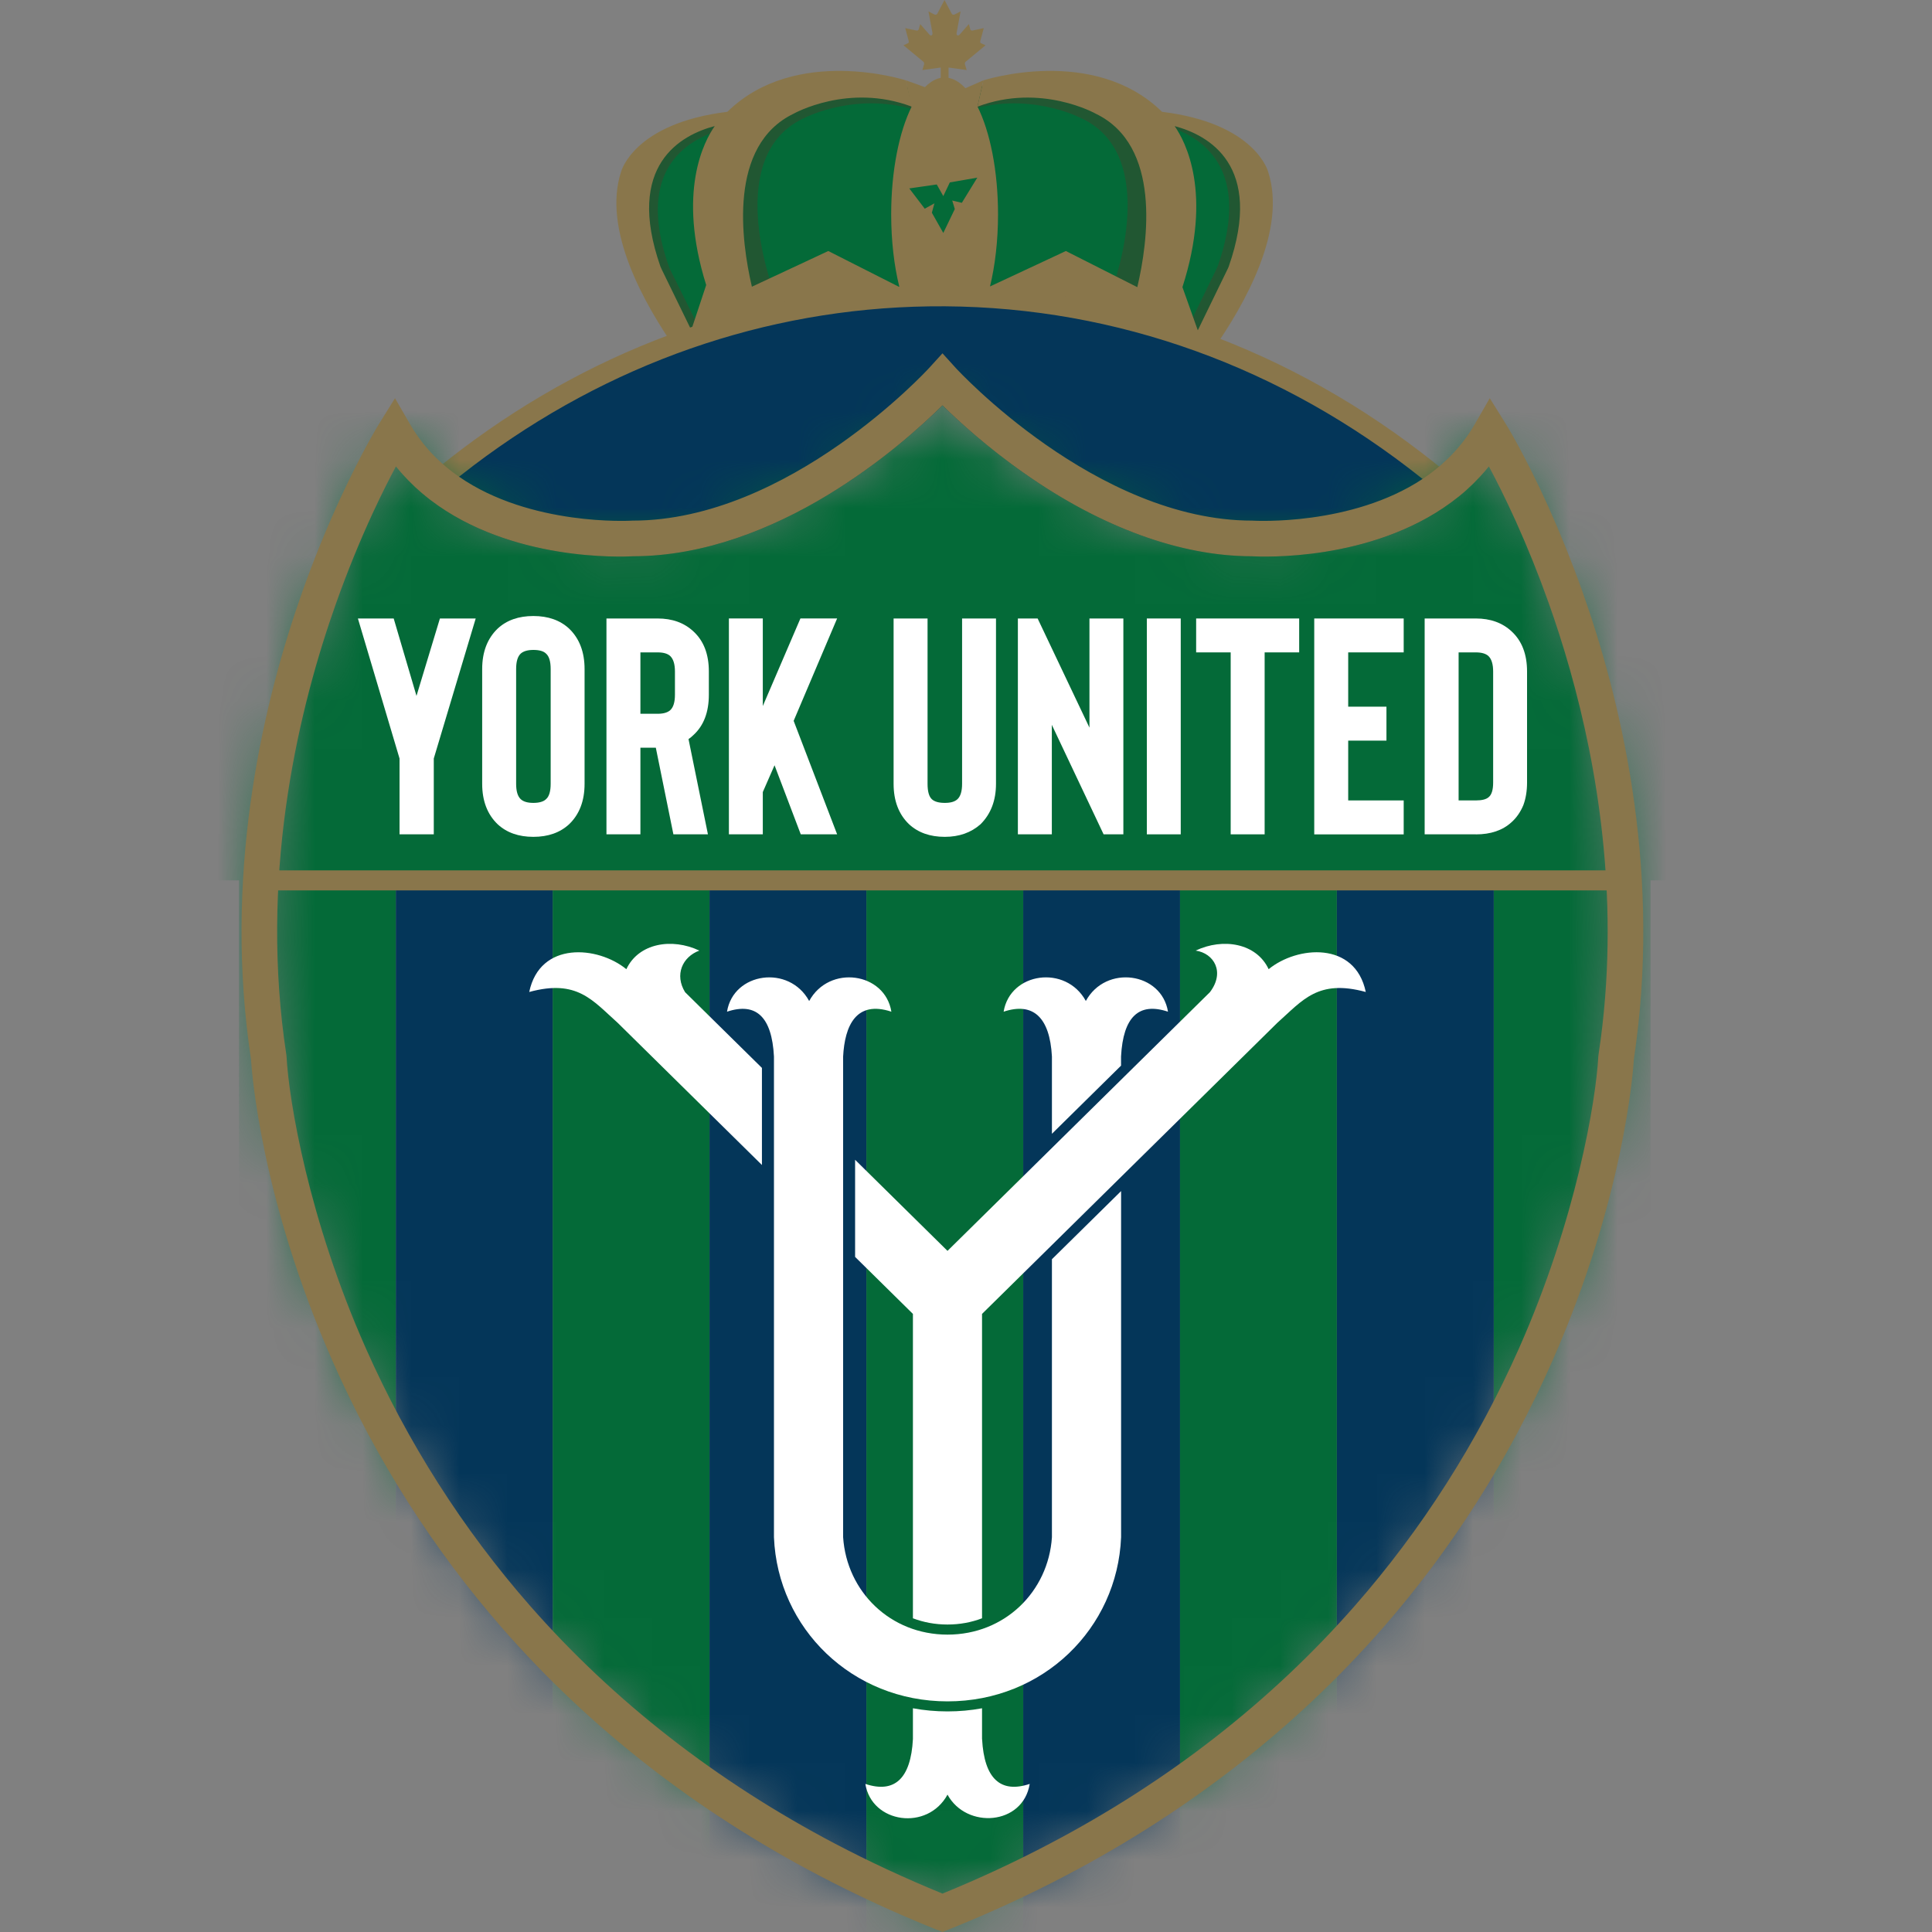 <svg width="40" height="40" viewBox="0 0 40 40" fill="none" xmlns="http://www.w3.org/2000/svg">
<rect x="0" y="0" width="40" height="40" fill="#808080" stroke="none"/>
<path d="M25.611 3.996L25.467 5.413L24.763 7.012L24.669 7.078L24.436 7.24H14.243L14.028 7.055L13.641 6.274L13.141 4.721L13.282 3.43L13.769 2.783L14.749 2.437L15.019 2.342L15.074 2.322L16.886 1.653L18.576 1.892L18.632 1.9L18.945 1.942L19.789 2.059L19.861 2.045L20.101 2.001L21.606 1.723L22.521 1.953L23.48 2.584L23.932 2.526L24.059 2.497L24.194 2.465L25.238 3.045L25.611 3.996Z" fill="#046A38"/>
<path d="M24.878 7.24H24.404C24.401 7.234 24.401 7.226 24.401 7.22C24.401 7.203 24.404 7.186 24.408 7.17C24.412 7.158 24.416 7.147 24.42 7.137L24.504 6.966L25.183 5.574C25.187 5.565 25.212 5.513 25.214 5.503C26.11 2.941 24.189 2.576 23.733 2.526C23.672 2.518 23.619 2.491 23.581 2.448L23.42 2.261C25.738 2.397 26.03 3.541 26.03 3.541C26.417 4.728 25.567 6.26 24.877 7.24H24.878Z" fill="#215732"/>
<path d="M14.191 7.24H14.665C14.667 7.234 14.667 7.226 14.667 7.221C14.667 7.204 14.665 7.187 14.661 7.171C14.657 7.159 14.652 7.149 14.649 7.14L14.565 6.971L13.886 5.604C13.882 5.595 13.857 5.544 13.855 5.535C12.959 3.019 14.88 2.661 15.336 2.611C15.396 2.603 15.45 2.576 15.488 2.534L15.649 2.351C13.331 2.485 13.039 3.608 13.039 3.608C12.652 4.774 13.502 6.277 14.192 7.24H14.191Z" fill="#215732"/>
<path d="M19.998 2.302L20.116 1.833C20.116 1.833 22.493 1.139 23.832 2.56C23.832 2.56 24.957 3.626 23.852 6.036L23.036 5.953C23.036 5.953 24.078 3.177 22.343 2.428C22.343 2.428 21.256 1.874 19.997 2.302H19.998Z" fill="#215732"/>
<path d="M19.032 2.302L18.913 1.833C18.913 1.833 16.536 1.139 15.198 2.56C15.198 2.56 14.072 3.626 15.178 6.036L15.994 5.953C15.994 5.953 14.951 3.177 16.686 2.428C16.686 2.428 17.773 1.874 19.032 2.302H19.032Z" fill="#215732"/>
<path d="M20.36 1.663L19.388 2.088L19.637 2.526L20.237 2.209" fill="#89764B"/>
<path d="M18.756 1.663L19.53 1.942L19.487 2.476L18.863 2.203" fill="#89764B"/>
<path d="M19.978 1.331C19.972 1.311 19.98 1.288 19.997 1.275L20.404 0.938L20.319 0.898C20.282 0.884 20.293 0.863 20.306 0.812L20.368 0.582L20.131 0.633C20.108 0.636 20.093 0.621 20.089 0.607L20.059 0.499L19.872 0.712C19.845 0.747 19.791 0.747 19.808 0.668L19.888 0.236L19.781 0.292C19.75 0.309 19.72 0.312 19.703 0.281L19.555 0L19.407 0.281C19.39 0.312 19.36 0.309 19.33 0.292L19.223 0.236L19.303 0.668C19.319 0.747 19.265 0.747 19.239 0.712L19.052 0.499L19.021 0.607C19.017 0.621 19.002 0.636 18.979 0.633L18.742 0.582L18.804 0.812C18.817 0.863 18.828 0.884 18.791 0.898L18.706 0.938L19.114 1.275C19.13 1.288 19.138 1.311 19.132 1.331L19.097 1.45C19.228 1.435 19.347 1.413 19.477 1.398V1.817H19.52L19.518 1.865H19.586L19.585 1.817H19.639V1.398C19.767 1.413 19.884 1.435 20.014 1.45L19.978 1.331Z" fill="#89764B"/>
<path d="M26.256 3.558C26.256 3.558 25.999 2.553 24.059 2.315C22.639 0.925 20.36 1.664 20.36 1.664L20.238 2.205C20.21 2.15 20.182 2.097 20.153 2.049C19.981 1.768 19.777 1.605 19.558 1.605C19.365 1.605 19.183 1.732 19.026 1.954C18.975 2.026 18.925 2.11 18.879 2.202L18.757 1.664C18.757 1.664 16.479 0.925 15.059 2.315C13.115 2.553 12.858 3.558 12.858 3.558C12.472 4.745 13.322 6.277 14.011 7.257H14.485C14.485 7.257 14.486 7.253 14.486 7.251H24.628C24.628 7.251 24.628 7.255 24.629 7.257H25.103C25.792 6.276 26.642 4.745 26.256 3.558H26.256ZM14.621 5.901L14.312 6.833L13.706 5.59C13.702 5.581 13.677 5.529 13.674 5.52C12.937 3.412 14.106 2.792 14.798 2.61C14.578 2.923 14.016 3.974 14.621 5.901ZM19.395 3.82L19.53 4.06L19.665 3.777L20.234 3.678L19.914 4.199L19.715 4.152L19.768 4.328L19.53 4.823L19.293 4.404L19.346 4.21L19.146 4.321L18.826 3.901L19.395 3.819V3.82ZM17.149 5.197L15.567 5.936C15.346 4.989 15.072 3.008 16.431 2.354C16.431 2.354 17.564 1.713 18.875 2.207C18.617 2.726 18.451 3.533 18.451 4.438C18.451 4.987 18.512 5.501 18.619 5.936H18.608L17.149 5.197ZM23.547 5.944H23.544L22.068 5.197L20.497 5.931C20.602 5.497 20.663 4.985 20.663 4.438C20.663 3.532 20.497 2.726 20.239 2.208C21.552 1.713 22.686 2.354 22.686 2.354C24.049 3.01 23.769 5.001 23.547 5.944H23.547ZM25.439 5.52C25.437 5.529 25.412 5.581 25.407 5.59L24.799 6.839L24.481 5.945C25.109 3.992 24.541 2.928 24.32 2.611C25.012 2.795 26.175 3.416 25.439 5.52H25.439Z" fill="#89764B"/>
<path d="M29.629 9.792C29.518 9.702 29.405 9.613 29.292 9.527C26.434 7.34 22.961 6.081 19.227 6.135C15.686 6.186 12.406 7.409 9.683 9.469C9.564 9.558 9.447 9.649 9.331 9.743C9.135 9.898 8.943 10.059 8.753 10.224C8.807 10.27 8.862 10.313 8.917 10.356C10.584 11.628 12.89 11.529 13.106 11.517C16.093 11.511 18.684 9.213 19.513 8.393C19.837 8.712 20.433 9.258 21.219 9.808C22.813 10.923 24.437 11.514 25.917 11.517C26.131 11.529 28.379 11.626 30.039 10.406C30.096 10.364 30.152 10.321 30.207 10.277C30.017 10.11 29.825 9.949 29.629 9.792Z" fill="#043659"/>
<path d="M29.796 9.659C29.671 9.558 29.544 9.459 29.418 9.362C26.413 7.062 22.888 5.876 19.224 5.928C15.754 5.977 12.412 7.145 9.558 9.303C9.427 9.402 9.297 9.503 9.168 9.607C8.974 9.762 8.784 9.922 8.596 10.085C8.635 10.121 8.675 10.157 8.716 10.192C8.728 10.203 8.741 10.213 8.753 10.224C8.807 10.27 8.862 10.313 8.917 10.356C9.11 10.189 9.306 10.027 9.504 9.87C9.605 9.79 9.707 9.711 9.809 9.634C12.591 7.529 15.849 6.391 19.23 6.343C22.797 6.291 26.236 7.449 29.166 9.692C29.262 9.765 29.358 9.84 29.453 9.916C29.65 10.074 29.847 10.238 30.039 10.406C30.096 10.364 30.152 10.321 30.207 10.277C30.242 10.248 30.276 10.22 30.311 10.19C30.329 10.174 30.348 10.157 30.366 10.141C30.179 9.976 29.989 9.815 29.796 9.659Z" fill="#89764B"/>
<mask id="mask0_5005_2926" style="mask-type:luminance" maskUnits="userSpaceOnUse" x="5" y="8" width="29" height="32">
<path d="M30.857 8.961C29.462 11.38 25.928 11.148 25.928 11.148C22.487 11.148 19.512 8.341 19.512 8.341C19.512 8.341 16.535 11.148 13.095 11.148C13.095 11.148 9.562 11.38 8.166 8.961C8.166 8.961 4.493 14.866 5.563 21.888C5.563 21.888 6.213 34.256 19.512 39.602C32.809 34.256 33.459 21.888 33.459 21.888C34.529 14.866 30.856 8.961 30.856 8.961H30.857Z" fill="white"/>
</mask>
<g mask="url(#mask0_5005_2926)">
<path d="M8.196 18.168H4.949V55.178H8.196V18.168Z" fill="#046A38"/>
<path d="M11.443 18.196H8.196V55.206H11.443V18.196Z" fill="#043659"/>
<path d="M14.69 18.196H11.443V55.206H14.69V18.196Z" fill="#046A38"/>
<path d="M17.937 18.196H14.69V55.206H17.937V18.196Z" fill="#043659"/>
<path d="M21.185 18.196H17.938V55.206H21.185V18.196Z" fill="#046A38"/>
<path d="M24.431 18.196H21.185V55.206H24.431V18.196Z" fill="#043659"/>
<path d="M27.678 18.196H24.431V55.206H27.678V18.196Z" fill="#046A38"/>
<path d="M34.173 18.196H30.926V55.206H34.173V18.196Z" fill="#046A38"/>
<path d="M30.926 18.196H27.679V55.206H30.926V18.196Z" fill="#043659"/>
<path d="M40.1 5.602H0.546V18.227H40.1V5.602Z" fill="#046A38"/>
</g>
<path d="M33.601 18.02H5.603V18.435H33.601V18.02Z" fill="#89764B"/>
<path d="M32.757 12.232C32.545 11.637 32.309 11.051 32.056 10.489C31.57 9.413 31.186 8.792 31.169 8.766L30.844 8.244L30.537 8.777C30.414 8.991 30.267 9.19 30.099 9.37C30.016 9.46 29.924 9.548 29.828 9.632C29.817 9.641 29.806 9.65 29.796 9.659C29.741 9.705 29.686 9.749 29.629 9.792C29.571 9.835 29.512 9.876 29.453 9.916C27.975 10.894 25.974 10.781 25.952 10.78L25.928 10.779C22.696 10.779 19.814 7.648 19.786 7.616L19.513 7.315L19.239 7.616C19.21 7.648 16.334 10.779 13.095 10.779L13.071 10.78C13.049 10.781 10.987 10.898 9.504 9.87C9.445 9.829 9.387 9.787 9.331 9.743C9.286 9.707 9.241 9.671 9.198 9.633C9.188 9.625 9.178 9.616 9.168 9.607C9.064 9.516 8.966 9.419 8.876 9.318C8.728 9.151 8.597 8.969 8.486 8.777L8.178 8.244L7.853 8.767C7.839 8.79 7.497 9.342 7.051 10.307C6.764 10.927 6.499 11.578 6.262 12.243C5.482 14.441 4.655 17.848 5.15 21.601C5.165 21.715 5.18 21.822 5.196 21.927C5.212 22.197 5.408 24.838 6.885 28.18C7.78 30.207 8.964 32.069 10.403 33.714C12.201 35.77 14.404 37.49 16.951 38.827C17.724 39.233 18.54 39.609 19.375 39.945L19.513 40L19.65 39.945C20.49 39.607 21.306 39.231 22.075 38.827C24.621 37.489 26.823 35.769 28.622 33.714C30.061 32.068 31.244 30.206 32.139 28.18C33.616 24.836 33.812 22.194 33.828 21.927C33.845 21.809 33.861 21.701 33.874 21.597C34.368 17.84 33.539 14.43 32.757 12.232ZM33.143 21.502C33.129 21.605 33.114 21.714 33.096 21.834L33.092 21.869C33.042 22.791 32.635 25.241 31.452 27.91C30.585 29.863 29.442 31.658 28.053 33.243C26.318 35.223 24.191 36.882 21.731 38.173C21.026 38.544 20.281 38.891 19.513 39.205C18.748 38.892 18.003 38.546 17.294 38.174C14.834 36.882 12.707 35.223 10.971 33.243C9.582 31.658 8.438 29.864 7.572 27.91C6.388 25.241 5.981 22.791 5.932 21.869L5.928 21.833C5.912 21.727 5.897 21.62 5.881 21.505C5.406 17.897 6.204 14.611 6.958 12.49C7.186 11.847 7.443 11.216 7.72 10.617C7.903 10.222 8.068 9.899 8.197 9.657C8.239 9.708 8.281 9.759 8.325 9.808C8.411 9.904 8.501 9.996 8.596 10.085C8.635 10.121 8.675 10.157 8.716 10.192C8.728 10.203 8.741 10.213 8.753 10.224C8.807 10.27 8.862 10.313 8.917 10.356C10.584 11.628 12.89 11.529 13.106 11.517C16.093 11.511 18.684 9.213 19.513 8.393C19.837 8.712 20.433 9.258 21.219 9.808C22.813 10.923 24.437 11.514 25.917 11.517C26.131 11.529 28.379 11.626 30.039 10.406C30.096 10.364 30.152 10.321 30.207 10.277C30.242 10.248 30.276 10.22 30.311 10.19C30.329 10.174 30.348 10.157 30.366 10.141C30.463 10.054 30.555 9.963 30.639 9.872C30.704 9.803 30.766 9.731 30.826 9.657C30.974 9.934 31.169 10.318 31.384 10.793C31.629 11.336 31.857 11.903 32.062 12.479C32.659 14.158 33.285 16.568 33.285 19.29C33.285 20.008 33.242 20.748 33.143 21.502Z" fill="#89764B"/>
<path d="M9.849 12.805L8.981 15.704V17.274H8.272V15.704L7.41 12.805H8.151L8.623 14.408L9.108 12.805H9.849Z" fill="white"/>
<path d="M11.043 17.326C10.736 17.326 10.489 17.238 10.302 17.064C10.09 16.86 9.983 16.581 9.983 16.227V13.852C9.983 13.499 10.09 13.22 10.302 13.016C10.489 12.841 10.737 12.754 11.043 12.754C11.349 12.754 11.596 12.841 11.784 13.016C11.996 13.22 12.103 13.499 12.103 13.852V16.227C12.103 16.581 11.996 16.86 11.784 17.064C11.596 17.238 11.349 17.326 11.043 17.326ZM11.043 13.456C10.924 13.456 10.837 13.482 10.781 13.532C10.717 13.592 10.686 13.698 10.686 13.852V16.227C10.686 16.38 10.717 16.486 10.781 16.546C10.837 16.598 10.924 16.623 11.043 16.623C11.162 16.623 11.254 16.597 11.305 16.546C11.369 16.491 11.401 16.384 11.401 16.227V13.852C11.401 13.694 11.369 13.588 11.305 13.532C11.254 13.481 11.166 13.456 11.043 13.456Z" fill="white"/>
<path d="M14.657 17.274H13.942L13.578 15.48H13.259V17.274H12.556V12.805H13.616C13.919 12.805 14.165 12.894 14.357 13.073C14.57 13.269 14.676 13.545 14.676 13.903V14.382C14.676 14.744 14.57 15.023 14.357 15.218C14.327 15.248 14.293 15.276 14.255 15.302L14.657 17.274ZM13.974 13.903C13.974 13.754 13.942 13.647 13.878 13.584C13.823 13.532 13.736 13.507 13.616 13.507H13.259V14.778H13.616C13.736 14.778 13.823 14.752 13.878 14.702C13.942 14.642 13.974 14.536 13.974 14.382V13.903V13.903Z" fill="white"/>
<path d="M16.432 14.925L17.332 17.274H16.579L16.036 15.844L15.793 16.399V17.274H15.091V12.804H15.793V14.618L16.572 12.804H17.332L16.432 14.924V14.925Z" fill="white"/>
<path d="M19.561 17.326C19.254 17.326 19.008 17.238 18.82 17.064C18.608 16.86 18.501 16.581 18.501 16.227V12.805H19.204V16.227C19.204 16.385 19.233 16.491 19.293 16.547C19.348 16.598 19.438 16.623 19.561 16.623C19.684 16.623 19.767 16.598 19.823 16.547C19.887 16.487 19.919 16.381 19.919 16.227V12.805H20.621V16.227C20.621 16.572 20.515 16.851 20.302 17.064C20.106 17.238 19.859 17.326 19.561 17.326Z" fill="white"/>
<path d="M23.258 12.805V17.274H22.849L21.777 15.007V17.274H21.074V12.805H21.483L22.556 15.065V12.805H23.258Z" fill="white"/>
<path d="M23.744 17.274V12.805H24.446V17.274H23.744Z" fill="white"/>
<path d="M26.898 12.805V13.507H26.183V17.274H25.48V13.507H24.765V12.805H26.898Z" fill="white"/>
<path d="M29.062 13.507H27.913V14.631H28.705V15.334H27.913V16.572H29.062V17.275H27.21V12.805H29.062V13.508V13.507Z" fill="white"/>
<path d="M30.556 17.274H29.496V12.805H30.556C30.858 12.805 31.105 12.894 31.297 13.073C31.509 13.269 31.616 13.545 31.616 13.903V16.202C31.616 16.376 31.59 16.532 31.54 16.668C31.48 16.813 31.397 16.932 31.291 17.026C31.108 17.192 30.863 17.275 30.556 17.275V17.274ZM30.199 16.572H30.556C30.684 16.572 30.773 16.549 30.824 16.502C30.884 16.451 30.914 16.351 30.914 16.202V13.903C30.914 13.754 30.882 13.647 30.818 13.584C30.762 13.532 30.675 13.507 30.556 13.507H30.199V16.572Z" fill="white"/>
<path fill-rule="evenodd" clip-rule="evenodd" d="M14.771 21.121L14.184 20.542C13.963 20.183 14.126 19.812 14.479 19.681C13.912 19.412 13.221 19.526 12.968 20.066C12.379 19.584 11.178 19.479 10.957 20.538C11.948 20.267 12.265 20.71 12.789 21.177L15.775 24.12V22.11L14.908 21.256L14.771 21.121ZM26.266 20.066C26.013 19.526 25.322 19.412 24.755 19.681C25.134 19.736 25.367 20.126 25.05 20.542L23.357 22.211L21.925 23.623L19.617 25.898L17.704 24.012V26.023L18.901 27.203V33.505C19.122 33.589 19.363 33.634 19.616 33.634H19.617C19.871 33.634 20.112 33.589 20.332 33.505V27.203L21.632 25.922L21.633 25.921L23.064 24.51L23.065 24.509L26.445 21.177C26.97 20.71 27.286 20.267 28.277 20.538C28.056 19.479 26.856 19.583 26.266 20.066V20.066ZM20.332 36.006V35.368C20.101 35.411 19.862 35.433 19.617 35.433H19.616C19.372 35.433 19.133 35.411 18.901 35.368V36.006C18.858 36.826 18.52 37.135 17.916 36.934C18.048 37.752 19.204 37.915 19.617 37.156C20.01 37.875 21.18 37.792 21.319 36.934C20.715 37.135 20.377 36.826 20.333 36.006H20.332Z" fill="white"/>
<path fill-rule="evenodd" clip-rule="evenodd" d="M21.779 26.07V31.827C21.704 32.953 20.802 33.843 19.618 33.843H19.617C18.433 33.843 17.531 32.953 17.456 31.827V26.07V21.874C17.489 21.239 17.724 20.703 18.455 20.946C18.323 20.129 17.167 19.965 16.753 20.725C16.339 19.965 15.184 20.129 15.052 20.946C15.656 20.745 15.981 21.054 16.024 21.874V24.66V31.827C16.101 33.716 17.644 35.225 19.617 35.225H19.618C21.592 35.225 23.134 33.717 23.211 31.827V24.66L21.779 26.071V26.07Z" fill="white"/>
<path fill-rule="evenodd" clip-rule="evenodd" d="M23.21 22.063V21.874C23.253 21.054 23.578 20.744 24.182 20.946C24.05 20.129 22.895 19.965 22.481 20.724C22.067 19.965 20.912 20.129 20.779 20.946C21.384 20.744 21.735 21.054 21.779 21.874V23.474L23.21 22.063Z" fill="white"/>
</svg>
